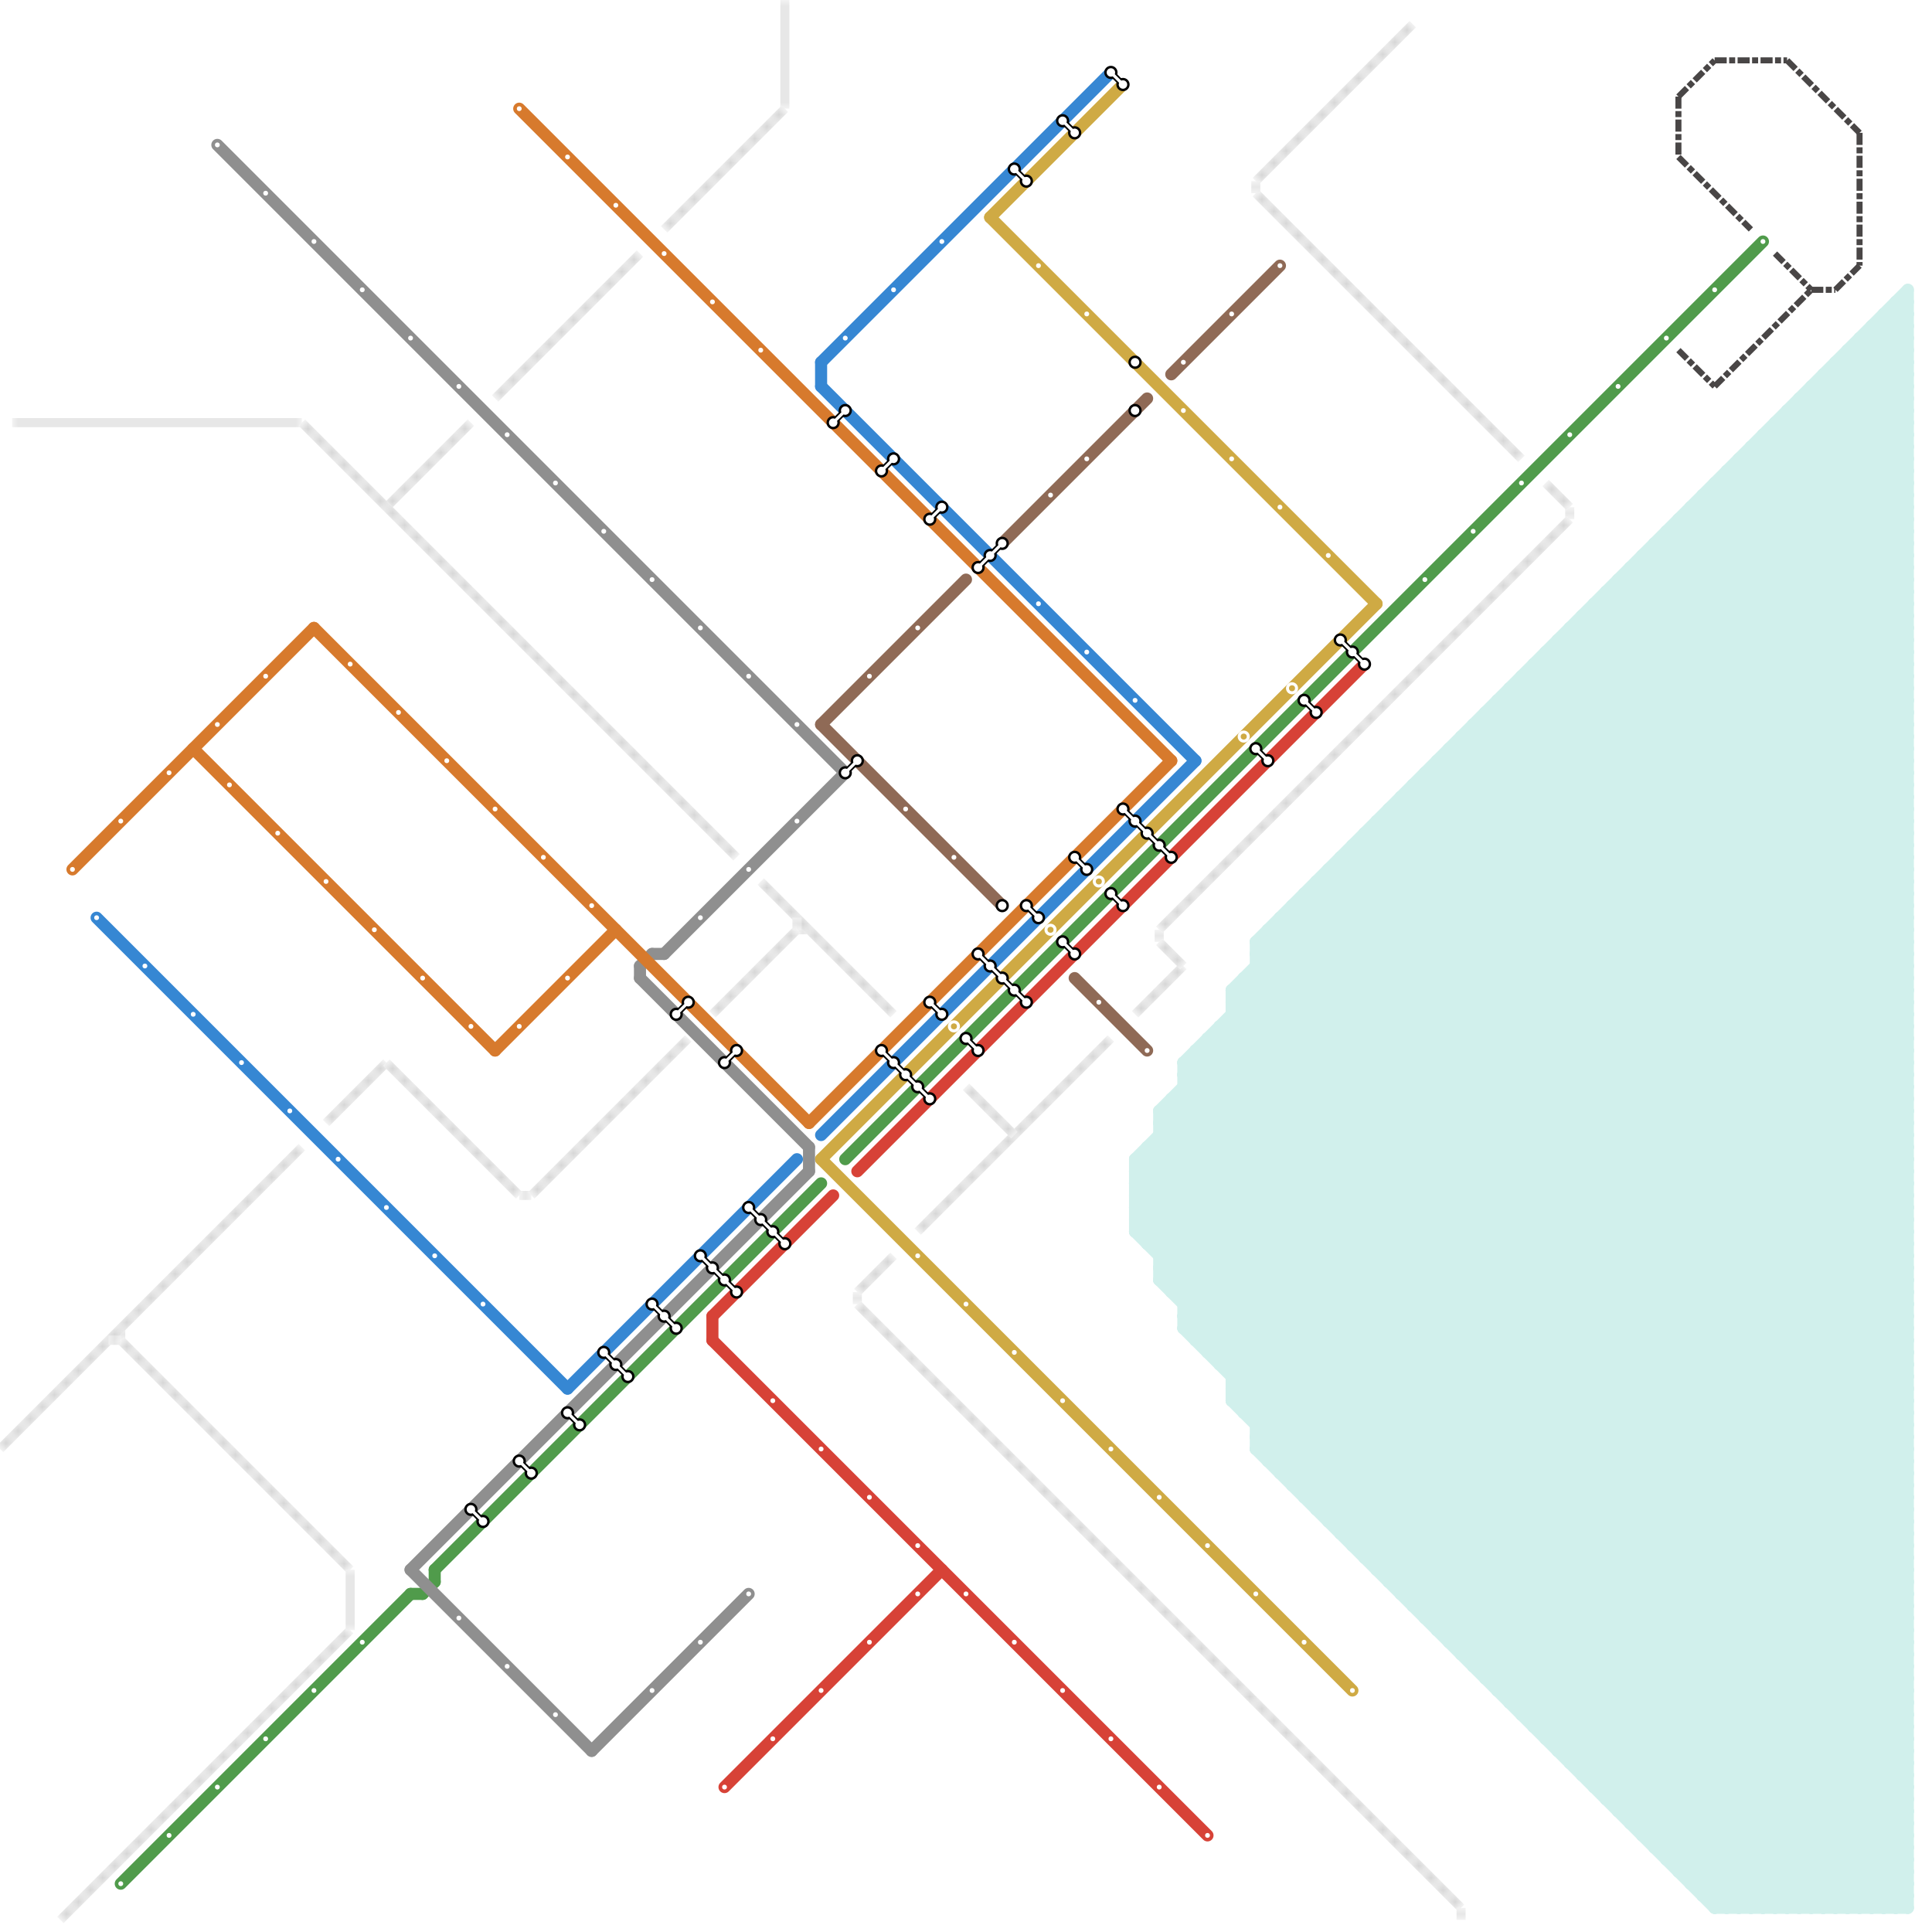 
<svg version="1.1" xmlns="http://www.w3.org/2000/svg" viewBox="0 0 160 160">
<style>text { font: 1px Helvetica; font-weight: 600; white-space: pre; dominant-baseline: central; } line { stroke-width: 1; fill: none; stroke-linecap: round; stroke-linejoin: round; } .c0 { stroke: #494646 } .c1 { stroke: #509b4b } .c2 { stroke: #3687d3 } .c3 { stroke: #cfaa44 } .c4 { stroke: #d74237 } .c5 { stroke: #8f8f8f } .c6 { stroke: #d77a2d } .c7 { stroke: #d1f0ec } .c8 { stroke: #8f6a56 } .c9 { stroke: #d1d1d1 } .lco2 { stroke-width: 0.45; stroke-linecap: butt; }.w2 { stroke-width: .75; }.w3 { stroke-width: .5; }.w1 { stroke-width: 1; }.l12 { stroke-linecap: butt; }.l7 { stroke-dasharray: 1 .2 .5 .2; stroke-linecap: butt; }</style><style>.lxco { stroke: #000; stroke-width: 0.525; fill: #fff; stroke-linecap: square; } .lxci { stroke: #fff; stroke-width: 0.25; fill: #fff; stroke-linecap: square; } </style><defs><g id="l"><circle r="0.45" fill="#fff" stroke="#000" stroke-width="0.2"/></g><g id="csm-d77a2d"><circle r="0.4" fill="#d77a2d"/><circle r="0.2" fill="#fff"/></g><g id="csm-3687d3"><circle r="0.4" fill="#3687d3"/><circle r="0.2" fill="#fff"/></g><g id="csm-509b4b"><circle r="0.4" fill="#509b4b"/><circle r="0.2" fill="#fff"/></g><g id="csm-8f8f8f"><circle r="0.4" fill="#8f8f8f"/><circle r="0.2" fill="#fff"/></g><g id="csm-d74237"><circle r="0.4" fill="#d74237"/><circle r="0.2" fill="#fff"/></g><g id="csm-8f6a56"><circle r="0.4" fill="#8f6a56"/><circle r="0.2" fill="#fff"/></g><g id="csm-cfaa44"><circle r="0.4" fill="#cfaa44"/><circle r="0.2" fill="#fff"/></g><g id="cmd-xf-cfaa44"><circle r="0.5" fill="#fff"/><circle r="0.25" fill="#cfaa44"/></g></defs><filter id="fco" filterUnits="userSpaceOnUse"><feBlend in="SourceGraphic" in2="SourceGraphic" mode="screen"/></filter><line class="c0 w3 l7" x1="150" y1="24" x2="152" y2="24"/><line class="c0 w3 l7" x1="142" y1="32" x2="150" y2="24"/><line class="c0 w3 l7" x1="152" y1="24" x2="154" y2="22"/><line class="c0 w3 l7" x1="139" y1="13" x2="145" y2="19"/><line class="c0 w3 l7" x1="139" y1="8" x2="142" y2="5"/><line class="c0 w3 l7" x1="148" y1="5" x2="154" y2="11"/><line class="c0 w3 l7" x1="139" y1="29" x2="142" y2="32"/><line class="c0 w3 l7" x1="154" y1="11" x2="154" y2="22"/><line class="c0 w3 l7" x1="147" y1="21" x2="150" y2="24"/><line class="c0 w3 l7" x1="139" y1="8" x2="139" y2="13"/><line class="c0 w3 l7" x1="142" y1="5" x2="148" y2="5"/><line class="c1 " x1="35" y1="132" x2="36" y2="131"/><line class="c1 " x1="10" y1="156" x2="34" y2="132"/><line class="c1 " x1="36" y1="130" x2="68" y2="98"/><line class="c1 " x1="70" y1="96" x2="146" y2="20"/><line class="c1 " x1="34" y1="132" x2="35" y2="132"/><line class="c1 " x1="36" y1="130" x2="36" y2="131"/><line class="c2 " x1="68" y1="32" x2="99" y2="63"/><line class="c2 " x1="68" y1="30" x2="92" y2="6"/><line class="c2 " x1="47" y1="115" x2="66" y2="96"/><line class="c2 " x1="8" y1="76" x2="47" y2="115"/><line class="c2 " x1="68" y1="94" x2="99" y2="63"/><line class="c2 " x1="68" y1="30" x2="68" y2="32"/><line class="c3 " x1="68" y1="96" x2="114" y2="50"/><line class="c3 " x1="68" y1="96" x2="112" y2="140"/><line class="c3 " x1="82" y1="18" x2="93" y2="7"/><line class="c3 " x1="82" y1="18" x2="114" y2="50"/><line class="c4 " x1="71" y1="97" x2="113" y2="55"/><line class="c4 " x1="59" y1="109" x2="69" y2="99"/><line class="c4 " x1="59" y1="111" x2="100" y2="152"/><line class="c4 " x1="59" y1="109" x2="59" y2="111"/><line class="c4 " x1="60" y1="148" x2="78" y2="130"/><line class="c5 " x1="54" y1="79" x2="55" y2="79"/><line class="c5 " x1="34" y1="130" x2="67" y2="97"/><line class="c5 " x1="34" y1="130" x2="49" y2="145"/><line class="c5 " x1="67" y1="95" x2="67" y2="97"/><line class="c5 " x1="53" y1="80" x2="54" y2="79"/><line class="c5 " x1="49" y1="145" x2="62" y2="132"/><line class="c5 " x1="53" y1="81" x2="67" y2="95"/><line class="c5 " x1="55" y1="79" x2="70" y2="64"/><line class="c5 " x1="18" y1="12" x2="70" y2="64"/><line class="c5 " x1="53" y1="80" x2="53" y2="81"/><line class="c6 " x1="41" y1="87" x2="51" y2="77"/><line class="c6 " x1="6" y1="72" x2="26" y2="52"/><line class="c6 " x1="26" y1="52" x2="67" y2="93"/><line class="c6 " x1="43" y1="9" x2="97" y2="63"/><line class="c6 " x1="67" y1="93" x2="97" y2="63"/><line class="c6 " x1="16" y1="62" x2="41" y2="87"/><line class="c7 " x1="157" y1="25" x2="157" y2="158"/><line class="c7 " x1="138" y1="153" x2="158" y2="133"/><line class="c7 " x1="112" y1="70" x2="158" y2="116"/><line class="c7 " x1="142" y1="158" x2="158" y2="142"/><line class="c7 " x1="119" y1="134" x2="158" y2="95"/><line class="c7 " x1="154" y1="28" x2="154" y2="158"/><line class="c7 " x1="96" y1="105" x2="149" y2="158"/><line class="c7 " x1="144" y1="38" x2="158" y2="52"/><line class="c7 " x1="131" y1="51" x2="158" y2="51"/><line class="c7 " x1="130" y1="52" x2="158" y2="52"/><line class="c7 " x1="152" y1="30" x2="152" y2="158"/><line class="c7 " x1="96" y1="106" x2="148" y2="158"/><line class="c7 " x1="114" y1="130" x2="158" y2="130"/><line class="c7 " x1="98" y1="107" x2="158" y2="47"/><line class="c7 " x1="152" y1="158" x2="158" y2="152"/><line class="c7 " x1="155" y1="28" x2="158" y2="31"/><line class="c7 " x1="127" y1="55" x2="127" y2="143"/><line class="c7 " x1="104" y1="81" x2="158" y2="135"/><line class="c7 " x1="101" y1="112" x2="158" y2="55"/><line class="c7 " x1="98" y1="91" x2="158" y2="151"/><line class="c7 " x1="149" y1="33" x2="149" y2="158"/><line class="c7 " x1="127" y1="142" x2="158" y2="111"/><line class="c7 " x1="118" y1="134" x2="158" y2="134"/><line class="c7 " x1="98" y1="109" x2="147" y2="158"/><line class="c7 " x1="156" y1="27" x2="158" y2="29"/><line class="c7 " x1="137" y1="46" x2="158" y2="67"/><line class="c7 " x1="104" y1="119" x2="158" y2="119"/><line class="c7 " x1="144" y1="38" x2="158" y2="38"/><line class="c7 " x1="139" y1="154" x2="158" y2="135"/><line class="c7 " x1="130" y1="53" x2="158" y2="81"/><line class="c7 " x1="134" y1="48" x2="134" y2="150"/><line class="c7 " x1="94" y1="101" x2="151" y2="158"/><line class="c7 " x1="155" y1="27" x2="158" y2="30"/><line class="c7 " x1="106" y1="122" x2="158" y2="122"/><line class="c7 " x1="141" y1="41" x2="158" y2="41"/><line class="c7 " x1="109" y1="73" x2="158" y2="122"/><line class="c7 " x1="98" y1="88" x2="158" y2="148"/><line class="c7 " x1="123" y1="138" x2="158" y2="103"/><line class="c7 " x1="135" y1="151" x2="158" y2="151"/><line class="c7 " x1="134" y1="150" x2="158" y2="150"/><line class="c7 " x1="126" y1="56" x2="158" y2="88"/><line class="c7 " x1="141" y1="156" x2="158" y2="139"/><line class="c7 " x1="96" y1="106" x2="158" y2="44"/><line class="c7 " x1="104" y1="120" x2="142" y2="158"/><line class="c7 " x1="114" y1="68" x2="158" y2="68"/><line class="c7 " x1="123" y1="59" x2="158" y2="94"/><line class="c7 " x1="97" y1="91" x2="97" y2="107"/><line class="c7 " x1="101" y1="113" x2="158" y2="113"/><line class="c7 " x1="113" y1="69" x2="158" y2="69"/><line class="c7 " x1="139" y1="155" x2="158" y2="155"/><line class="c7 " x1="147" y1="35" x2="158" y2="35"/><line class="c7 " x1="104" y1="118" x2="158" y2="118"/><line class="c7 " x1="121" y1="61" x2="158" y2="61"/><line class="c7 " x1="120" y1="62" x2="120" y2="136"/><line class="c7 " x1="133" y1="149" x2="158" y2="149"/><line class="c7 " x1="146" y1="158" x2="158" y2="146"/><line class="c7 " x1="94" y1="96" x2="158" y2="32"/><line class="c7 " x1="105" y1="120" x2="158" y2="67"/><line class="c7 " x1="125" y1="57" x2="125" y2="141"/><line class="c7 " x1="145" y1="37" x2="145" y2="158"/><line class="c7 " x1="143" y1="40" x2="158" y2="55"/><line class="c7 " x1="135" y1="151" x2="158" y2="128"/><line class="c7 " x1="96" y1="94" x2="158" y2="94"/><line class="c7 " x1="122" y1="138" x2="158" y2="102"/><line class="c7 " x1="153" y1="30" x2="158" y2="35"/><line class="c7 " x1="95" y1="95" x2="95" y2="103"/><line class="c7 " x1="157" y1="158" x2="158" y2="157"/><line class="c7 " x1="142" y1="40" x2="142" y2="158"/><line class="c7 " x1="156" y1="158" x2="158" y2="156"/><line class="c7 " x1="122" y1="138" x2="158" y2="138"/><line class="c7 " x1="121" y1="137" x2="158" y2="137"/><line class="c7 " x1="151" y1="32" x2="158" y2="39"/><line class="c7 " x1="94" y1="100" x2="158" y2="100"/><line class="c7 " x1="127" y1="143" x2="158" y2="143"/><line class="c7 " x1="97" y1="107" x2="158" y2="46"/><line class="c7 " x1="124" y1="58" x2="158" y2="58"/><line class="c7 " x1="98" y1="108" x2="158" y2="108"/><line class="c7 " x1="117" y1="133" x2="158" y2="92"/><line class="c7 " x1="145" y1="158" x2="158" y2="145"/><line class="c7 " x1="131" y1="147" x2="158" y2="120"/><line class="c7 " x1="104" y1="80" x2="158" y2="134"/><line class="c7 " x1="111" y1="71" x2="158" y2="118"/><line class="c7 " x1="135" y1="150" x2="158" y2="127"/><line class="c7 " x1="98" y1="110" x2="146" y2="158"/><line class="c7 " x1="108" y1="74" x2="158" y2="124"/><line class="c7 " x1="106" y1="121" x2="158" y2="69"/><line class="c7 " x1="115" y1="131" x2="158" y2="131"/><line class="c7 " x1="118" y1="64" x2="158" y2="104"/><line class="c7 " x1="104" y1="78" x2="158" y2="78"/><line class="c7 " x1="100" y1="111" x2="158" y2="53"/><line class="c7 " x1="121" y1="61" x2="121" y2="137"/><line class="c7 " x1="139" y1="155" x2="158" y2="136"/><line class="c7 " x1="137" y1="153" x2="158" y2="153"/><line class="c7 " x1="118" y1="64" x2="118" y2="134"/><line class="c7 " x1="117" y1="66" x2="158" y2="107"/><line class="c7 " x1="141" y1="157" x2="158" y2="157"/><line class="c7 " x1="127" y1="56" x2="158" y2="87"/><line class="c7 " x1="137" y1="45" x2="137" y2="153"/><line class="c7 " x1="104" y1="79" x2="158" y2="133"/><line class="c7 " x1="96" y1="92" x2="158" y2="154"/><line class="c7 " x1="99" y1="87" x2="158" y2="87"/><line class="c7 " x1="103" y1="117" x2="158" y2="117"/><line class="c7 " x1="96" y1="105" x2="158" y2="43"/><line class="c7 " x1="126" y1="57" x2="158" y2="89"/><line class="c7 " x1="134" y1="150" x2="158" y2="126"/><line class="c7 " x1="121" y1="137" x2="158" y2="100"/><line class="c7 " x1="139" y1="44" x2="158" y2="63"/><line class="c7 " x1="130" y1="146" x2="158" y2="146"/><line class="c7 " x1="95" y1="102" x2="158" y2="39"/><line class="c7 " x1="124" y1="140" x2="158" y2="140"/><line class="c7 " x1="96" y1="93" x2="158" y2="93"/><line class="c7 " x1="140" y1="42" x2="140" y2="156"/><line class="c7 " x1="120" y1="62" x2="158" y2="62"/><line class="c7 " x1="133" y1="50" x2="158" y2="75"/><line class="c7 " x1="125" y1="140" x2="158" y2="107"/><line class="c7 " x1="151" y1="31" x2="158" y2="38"/><line class="c7 " x1="119" y1="63" x2="119" y2="135"/><line class="c7 " x1="102" y1="82" x2="102" y2="116"/><line class="c7 " x1="137" y1="45" x2="158" y2="45"/><line class="c7 " x1="115" y1="130" x2="158" y2="87"/><line class="c7 " x1="131" y1="52" x2="158" y2="79"/><line class="c7 " x1="98" y1="88" x2="98" y2="110"/><line class="c7 " x1="113" y1="129" x2="158" y2="129"/><line class="c7 " x1="95" y1="103" x2="158" y2="40"/><line class="c7 " x1="115" y1="68" x2="158" y2="111"/><line class="c7 " x1="106" y1="122" x2="158" y2="70"/><line class="c7 " x1="127" y1="55" x2="158" y2="55"/><line class="c7 " x1="118" y1="65" x2="158" y2="105"/><line class="c7 " x1="100" y1="112" x2="158" y2="54"/><line class="c7 " x1="106" y1="77" x2="158" y2="129"/><line class="c7 " x1="94" y1="97" x2="155" y2="158"/><line class="c7 " x1="155" y1="158" x2="158" y2="155"/><line class="c7 " x1="146" y1="36" x2="158" y2="48"/><line class="c7 " x1="136" y1="46" x2="158" y2="68"/><line class="c7 " x1="156" y1="26" x2="156" y2="158"/><line class="c7 " x1="96" y1="104" x2="158" y2="104"/><line class="c7 " x1="130" y1="146" x2="158" y2="118"/><line class="c7 " x1="128" y1="54" x2="158" y2="84"/><line class="c7 " x1="94" y1="100" x2="152" y2="158"/><line class="c7 " x1="149" y1="33" x2="158" y2="33"/><line class="c7 " x1="149" y1="33" x2="158" y2="42"/><line class="c7 " x1="111" y1="71" x2="158" y2="71"/><line class="c7 " x1="110" y1="73" x2="158" y2="121"/><line class="c7 " x1="124" y1="139" x2="158" y2="105"/><line class="c7 " x1="139" y1="43" x2="158" y2="62"/><line class="c7 " x1="101" y1="86" x2="158" y2="143"/><line class="c7 " x1="140" y1="43" x2="158" y2="61"/><line class="c7 " x1="119" y1="64" x2="158" y2="103"/><line class="c7 " x1="101" y1="113" x2="158" y2="56"/><line class="c7 " x1="128" y1="144" x2="158" y2="114"/><line class="c7 " x1="94" y1="97" x2="158" y2="33"/><line class="c7 " x1="132" y1="147" x2="158" y2="121"/><line class="c7 " x1="154" y1="158" x2="158" y2="154"/><line class="c7 " x1="94" y1="96" x2="156" y2="158"/><line class="c7 " x1="152" y1="31" x2="158" y2="37"/><line class="c7 " x1="125" y1="57" x2="158" y2="90"/><line class="c7 " x1="121" y1="61" x2="158" y2="98"/><line class="c7 " x1="122" y1="60" x2="122" y2="138"/><line class="c7 " x1="132" y1="50" x2="158" y2="50"/><line class="c7 " x1="115" y1="131" x2="158" y2="88"/><line class="c7 " x1="131" y1="51" x2="158" y2="78"/><line class="c7 " x1="94" y1="96" x2="158" y2="96"/><line class="c7 " x1="122" y1="60" x2="158" y2="60"/><line class="c7 " x1="95" y1="96" x2="157" y2="158"/><line class="c7 " x1="115" y1="67" x2="158" y2="110"/><line class="c7 " x1="128" y1="143" x2="158" y2="113"/><line class="c7 " x1="122" y1="60" x2="158" y2="96"/><line class="c7 " x1="150" y1="33" x2="158" y2="41"/><line class="c7 " x1="146" y1="36" x2="146" y2="158"/><line class="c7 " x1="99" y1="87" x2="99" y2="111"/><line class="c7 " x1="99" y1="88" x2="158" y2="147"/><line class="c7 " x1="100" y1="86" x2="158" y2="86"/><line class="c7 " x1="123" y1="139" x2="158" y2="139"/><line class="c7 " x1="139" y1="43" x2="139" y2="155"/><line class="c7 " x1="151" y1="158" x2="158" y2="151"/><line class="c7 " x1="107" y1="123" x2="158" y2="123"/><line class="c7 " x1="139" y1="43" x2="158" y2="43"/><line class="c7 " x1="146" y1="37" x2="158" y2="49"/><line class="c7 " x1="142" y1="40" x2="158" y2="40"/><line class="c7 " x1="102" y1="114" x2="158" y2="114"/><line class="c7 " x1="140" y1="156" x2="158" y2="138"/><line class="c7 " x1="149" y1="34" x2="158" y2="43"/><line class="c7 " x1="102" y1="116" x2="158" y2="116"/><line class="c7 " x1="111" y1="127" x2="158" y2="127"/><line class="c7 " x1="109" y1="73" x2="109" y2="125"/><line class="c7 " x1="105" y1="121" x2="158" y2="121"/><line class="c7 " x1="116" y1="66" x2="158" y2="108"/><line class="c7 " x1="124" y1="140" x2="158" y2="106"/><line class="c7 " x1="102" y1="83" x2="158" y2="27"/><line class="c7 " x1="113" y1="69" x2="158" y2="114"/><line class="c7 " x1="108" y1="124" x2="158" y2="74"/><line class="c7 " x1="110" y1="126" x2="158" y2="126"/><line class="c7 " x1="117" y1="133" x2="158" y2="133"/><line class="c7 " x1="156" y1="26" x2="158" y2="26"/><line class="c7 " x1="119" y1="63" x2="158" y2="102"/><line class="c7 " x1="138" y1="45" x2="158" y2="65"/><line class="c7 " x1="150" y1="32" x2="150" y2="158"/><line class="c7 " x1="136" y1="152" x2="158" y2="130"/><line class="c7 " x1="131" y1="146" x2="158" y2="119"/><line class="c7 " x1="102" y1="83" x2="158" y2="139"/><line class="c7 " x1="102" y1="116" x2="144" y2="158"/><line class="c7 " x1="102" y1="85" x2="158" y2="141"/><line class="c7 " x1="141" y1="42" x2="158" y2="59"/><line class="c7 " x1="132" y1="148" x2="158" y2="122"/><line class="c7 " x1="111" y1="126" x2="158" y2="79"/><line class="c7 " x1="154" y1="28" x2="158" y2="28"/><line class="c7 " x1="128" y1="55" x2="158" y2="85"/><line class="c7 " x1="104" y1="118" x2="158" y2="64"/><line class="c7 " x1="125" y1="58" x2="158" y2="91"/><line class="c7 " x1="125" y1="57" x2="158" y2="57"/><line class="c7 " x1="96" y1="92" x2="158" y2="92"/><line class="c7 " x1="134" y1="49" x2="158" y2="73"/><line class="c7 " x1="133" y1="49" x2="158" y2="49"/><line class="c7 " x1="104" y1="78" x2="104" y2="120"/><line class="c7 " x1="131" y1="147" x2="158" y2="147"/><line class="c7 " x1="98" y1="109" x2="158" y2="49"/><line class="c7 " x1="102" y1="84" x2="158" y2="140"/><line class="c7 " x1="150" y1="32" x2="158" y2="32"/><line class="c7 " x1="141" y1="41" x2="158" y2="58"/><line class="c7 " x1="155" y1="27" x2="155" y2="158"/><line class="c7 " x1="99" y1="87" x2="158" y2="146"/><line class="c7 " x1="120" y1="136" x2="158" y2="136"/><line class="c7 " x1="100" y1="86" x2="100" y2="112"/><line class="c7 " x1="104" y1="78" x2="158" y2="132"/><line class="c7 " x1="96" y1="93" x2="158" y2="31"/><line class="c7 " x1="107" y1="123" x2="158" y2="72"/><line class="c7 " x1="142" y1="158" x2="158" y2="158"/><line class="c7 " x1="102" y1="115" x2="145" y2="158"/><line class="c7 " x1="104" y1="120" x2="158" y2="66"/><line class="c7 " x1="148" y1="158" x2="158" y2="148"/><line class="c7 " x1="102" y1="115" x2="158" y2="115"/><line class="c7 " x1="153" y1="29" x2="153" y2="158"/><line class="c7 " x1="112" y1="70" x2="112" y2="128"/><line class="c7 " x1="129" y1="54" x2="158" y2="83"/><line class="c7 " x1="106" y1="76" x2="106" y2="122"/><line class="c7 " x1="130" y1="145" x2="158" y2="117"/><line class="c7 " x1="104" y1="79" x2="158" y2="25"/><line class="c7 " x1="117" y1="132" x2="158" y2="91"/><line class="c7 " x1="116" y1="67" x2="158" y2="109"/><line class="c7 " x1="116" y1="66" x2="158" y2="66"/><line class="c7 " x1="129" y1="53" x2="129" y2="145"/><line class="c7 " x1="108" y1="123" x2="158" y2="73"/><line class="c7 " x1="123" y1="59" x2="123" y2="139"/><line class="c7 " x1="113" y1="70" x2="158" y2="115"/><line class="c7 " x1="94" y1="102" x2="158" y2="38"/><line class="c7 " x1="138" y1="44" x2="158" y2="64"/><line class="c7 " x1="128" y1="54" x2="128" y2="144"/><line class="c7 " x1="107" y1="75" x2="158" y2="75"/><line class="c7 " x1="97" y1="91" x2="158" y2="152"/><line class="c7 " x1="129" y1="145" x2="158" y2="145"/><line class="c7 " x1="102" y1="114" x2="158" y2="58"/><line class="c7 " x1="98" y1="89" x2="158" y2="29"/><line class="c7 " x1="106" y1="76" x2="158" y2="128"/><line class="c7 " x1="102" y1="116" x2="158" y2="60"/><line class="c7 " x1="152" y1="30" x2="158" y2="36"/><line class="c7 " x1="109" y1="125" x2="158" y2="125"/><line class="c7 " x1="111" y1="127" x2="158" y2="80"/><line class="c7 " x1="96" y1="104" x2="158" y2="42"/><line class="c7 " x1="129" y1="53" x2="158" y2="82"/><line class="c7 " x1="115" y1="67" x2="158" y2="67"/><line class="c7 " x1="99" y1="111" x2="158" y2="52"/><line class="c7 " x1="114" y1="68" x2="114" y2="130"/><line class="c7 " x1="105" y1="78" x2="158" y2="131"/><line class="c7 " x1="103" y1="81" x2="103" y2="117"/><line class="c7 " x1="95" y1="95" x2="158" y2="158"/><line class="c7 " x1="122" y1="61" x2="158" y2="97"/><line class="c7 " x1="131" y1="51" x2="131" y2="147"/><line class="c7 " x1="103" y1="82" x2="158" y2="137"/><line class="c7 " x1="94" y1="97" x2="158" y2="97"/><line class="c7 " x1="98" y1="110" x2="158" y2="50"/><line class="c7 " x1="102" y1="83" x2="158" y2="83"/><line class="c7 " x1="102" y1="113" x2="158" y2="57"/><line class="c7 " x1="95" y1="103" x2="158" y2="103"/><line class="c7 " x1="96" y1="103" x2="158" y2="41"/><line class="c7 " x1="149" y1="158" x2="158" y2="149"/><line class="c7 " x1="94" y1="99" x2="158" y2="35"/><line class="c7 " x1="120" y1="135" x2="158" y2="97"/><line class="c7 " x1="107" y1="122" x2="158" y2="71"/><line class="c7 " x1="158" y1="24" x2="158" y2="158"/><line class="c7 " x1="105" y1="77" x2="158" y2="130"/><line class="c7 " x1="104" y1="117" x2="158" y2="63"/><line class="c7 " x1="133" y1="149" x2="158" y2="124"/><line class="c7 " x1="147" y1="35" x2="158" y2="46"/><line class="c7 " x1="140" y1="42" x2="158" y2="42"/><line class="c7 " x1="137" y1="152" x2="158" y2="131"/><line class="c7 " x1="96" y1="92" x2="96" y2="106"/><line class="c7 " x1="143" y1="39" x2="158" y2="54"/><line class="c7 " x1="101" y1="85" x2="158" y2="142"/><line class="c7 " x1="102" y1="84" x2="158" y2="84"/><line class="c7 " x1="114" y1="130" x2="158" y2="86"/><line class="c7 " x1="140" y1="42" x2="158" y2="60"/><line class="c7 " x1="117" y1="65" x2="158" y2="106"/><line class="c7 " x1="127" y1="55" x2="158" y2="86"/><line class="c7 " x1="107" y1="75" x2="107" y2="123"/><line class="c7 " x1="155" y1="27" x2="158" y2="27"/><line class="c7 " x1="134" y1="149" x2="158" y2="125"/><line class="c7 " x1="120" y1="136" x2="158" y2="98"/><line class="c7 " x1="147" y1="35" x2="147" y2="158"/><line class="c7 " x1="126" y1="56" x2="126" y2="142"/><line class="c7 " x1="126" y1="142" x2="158" y2="110"/><line class="c7 " x1="100" y1="112" x2="158" y2="112"/><line class="c7 " x1="97" y1="106" x2="158" y2="45"/><line class="c7 " x1="100" y1="87" x2="158" y2="145"/><line class="c7 " x1="94" y1="101" x2="158" y2="37"/><line class="c7 " x1="110" y1="126" x2="158" y2="78"/><line class="c7 " x1="98" y1="88" x2="158" y2="28"/><line class="c7 " x1="102" y1="115" x2="158" y2="59"/><line class="c7 " x1="117" y1="65" x2="158" y2="65"/><line class="c7 " x1="94" y1="102" x2="150" y2="158"/><line class="c7 " x1="129" y1="144" x2="158" y2="115"/><line class="c7 " x1="94" y1="99" x2="153" y2="158"/><line class="c7 " x1="152" y1="30" x2="158" y2="30"/><line class="c7 " x1="99" y1="110" x2="158" y2="51"/><line class="c7 " x1="134" y1="48" x2="158" y2="72"/><line class="c7 " x1="110" y1="72" x2="110" y2="126"/><line class="c7 " x1="119" y1="135" x2="158" y2="135"/><line class="c7 " x1="123" y1="59" x2="158" y2="59"/><line class="c7 " x1="98" y1="109" x2="158" y2="109"/><line class="c7 " x1="96" y1="95" x2="158" y2="157"/><line class="c7 " x1="118" y1="134" x2="158" y2="94"/><line class="c7 " x1="137" y1="45" x2="158" y2="66"/><line class="c7 " x1="103" y1="81" x2="158" y2="136"/><line class="c7 " x1="138" y1="44" x2="158" y2="44"/><line class="c7 " x1="135" y1="47" x2="158" y2="70"/><line class="c7 " x1="129" y1="145" x2="158" y2="116"/><line class="c7 " x1="109" y1="73" x2="158" y2="73"/><line class="c7 " x1="94" y1="98" x2="158" y2="34"/><line class="c7 " x1="121" y1="136" x2="158" y2="99"/><line class="c7 " x1="108" y1="124" x2="158" y2="124"/><line class="c7 " x1="129" y1="53" x2="158" y2="53"/><line class="c7 " x1="157" y1="26" x2="158" y2="27"/><line class="c7 " x1="148" y1="34" x2="148" y2="158"/><line class="c7 " x1="112" y1="128" x2="158" y2="128"/><line class="c7 " x1="94" y1="98" x2="154" y2="158"/><line class="c7 " x1="151" y1="31" x2="151" y2="158"/><line class="c7 " x1="140" y1="156" x2="158" y2="156"/><line class="c7 " x1="98" y1="90" x2="158" y2="90"/><line class="c7 " x1="133" y1="148" x2="158" y2="123"/><line class="c7 " x1="96" y1="92" x2="158" y2="30"/><line class="c7 " x1="147" y1="36" x2="158" y2="47"/><line class="c7 " x1="116" y1="132" x2="158" y2="132"/><line class="c7 " x1="135" y1="47" x2="158" y2="47"/><line class="c7 " x1="104" y1="119" x2="158" y2="65"/><line class="c7 " x1="137" y1="153" x2="158" y2="132"/><line class="c7 " x1="114" y1="129" x2="158" y2="85"/><line class="c7 " x1="143" y1="39" x2="143" y2="158"/><line class="c7 " x1="97" y1="91" x2="158" y2="91"/><line class="c7 " x1="143" y1="39" x2="158" y2="39"/><line class="c7 " x1="106" y1="76" x2="158" y2="76"/><line class="c7 " x1="94" y1="96" x2="94" y2="102"/><line class="c7 " x1="138" y1="154" x2="158" y2="154"/><line class="c7 " x1="107" y1="75" x2="158" y2="126"/><line class="c7 " x1="126" y1="141" x2="158" y2="109"/><line class="c7 " x1="100" y1="86" x2="158" y2="144"/><line class="c7 " x1="151" y1="31" x2="158" y2="31"/><line class="c7 " x1="132" y1="50" x2="158" y2="76"/><line class="c7 " x1="103" y1="81" x2="158" y2="81"/><line class="c7 " x1="98" y1="89" x2="158" y2="89"/><line class="c7 " x1="108" y1="74" x2="108" y2="124"/><line class="c7 " x1="110" y1="72" x2="158" y2="120"/><line class="c7 " x1="120" y1="62" x2="158" y2="100"/><line class="c7 " x1="101" y1="85" x2="101" y2="113"/><line class="c7 " x1="113" y1="69" x2="113" y2="129"/><line class="c7 " x1="127" y1="143" x2="158" y2="112"/><line class="c7 " x1="112" y1="70" x2="158" y2="70"/><line class="c7 " x1="143" y1="158" x2="158" y2="143"/><line class="c7 " x1="141" y1="157" x2="158" y2="140"/><line class="c7 " x1="128" y1="144" x2="158" y2="144"/><line class="c7 " x1="130" y1="52" x2="130" y2="146"/><line class="c7 " x1="148" y1="35" x2="158" y2="45"/><line class="c7 " x1="112" y1="128" x2="158" y2="82"/><line class="c7 " x1="94" y1="102" x2="158" y2="102"/><line class="c7 " x1="145" y1="38" x2="158" y2="51"/><line class="c7 " x1="144" y1="39" x2="158" y2="53"/><line class="c7 " x1="134" y1="48" x2="158" y2="48"/><line class="c7 " x1="118" y1="64" x2="158" y2="64"/><line class="c7 " x1="118" y1="133" x2="158" y2="93"/><line class="c7 " x1="98" y1="110" x2="158" y2="110"/><line class="c7 " x1="132" y1="51" x2="158" y2="77"/><line class="c7 " x1="136" y1="151" x2="158" y2="129"/><line class="c7 " x1="136" y1="152" x2="158" y2="152"/><line class="c7 " x1="126" y1="56" x2="158" y2="56"/><line class="c7 " x1="102" y1="82" x2="158" y2="26"/><line class="c7 " x1="135" y1="48" x2="158" y2="71"/><line class="c7 " x1="154" y1="28" x2="158" y2="32"/><line class="c7 " x1="116" y1="66" x2="116" y2="132"/><line class="c7 " x1="142" y1="157" x2="158" y2="141"/><line class="c7 " x1="114" y1="68" x2="158" y2="112"/><line class="c7 " x1="96" y1="106" x2="158" y2="106"/><line class="c7 " x1="113" y1="128" x2="158" y2="83"/><line class="c7 " x1="104" y1="80" x2="158" y2="80"/><line class="c7 " x1="157" y1="25" x2="158" y2="26"/><line class="c7 " x1="102" y1="82" x2="158" y2="138"/><line class="c7 " x1="133" y1="49" x2="133" y2="149"/><line class="c7 " x1="97" y1="92" x2="158" y2="153"/><line class="c7 " x1="136" y1="47" x2="158" y2="69"/><line class="c7 " x1="138" y1="44" x2="138" y2="154"/><line class="c7 " x1="132" y1="50" x2="132" y2="148"/><line class="c7 " x1="104" y1="78" x2="158" y2="24"/><line class="c7 " x1="103" y1="116" x2="158" y2="61"/><line class="c7 " x1="121" y1="62" x2="158" y2="99"/><line class="c7 " x1="153" y1="29" x2="158" y2="34"/><line class="c7 " x1="104" y1="120" x2="158" y2="120"/><line class="c7 " x1="128" y1="54" x2="158" y2="54"/><line class="c7 " x1="146" y1="36" x2="158" y2="36"/><line class="c7 " x1="116" y1="132" x2="158" y2="90"/><line class="c7 " x1="96" y1="94" x2="158" y2="156"/><line class="c7 " x1="132" y1="148" x2="158" y2="148"/><line class="c7 " x1="145" y1="37" x2="158" y2="37"/><line class="c7 " x1="94" y1="99" x2="158" y2="99"/><line class="c7 " x1="105" y1="77" x2="105" y2="121"/><line class="c7 " x1="114" y1="69" x2="158" y2="113"/><line class="c7 " x1="104" y1="79" x2="158" y2="79"/><line class="c7 " x1="99" y1="111" x2="158" y2="111"/><line class="c7 " x1="101" y1="85" x2="158" y2="85"/><line class="c7 " x1="140" y1="155" x2="158" y2="137"/><line class="c7 " x1="111" y1="72" x2="158" y2="119"/><line class="c7 " x1="124" y1="58" x2="124" y2="140"/><line class="c7 " x1="144" y1="158" x2="158" y2="144"/><line class="c7 " x1="108" y1="74" x2="158" y2="74"/><line class="c7 " x1="123" y1="60" x2="158" y2="95"/><line class="c7 " x1="109" y1="125" x2="158" y2="76"/><line class="c7 " x1="98" y1="88" x2="158" y2="88"/><line class="c7 " x1="120" y1="63" x2="158" y2="101"/><line class="c7 " x1="135" y1="47" x2="135" y2="151"/><line class="c7 " x1="111" y1="71" x2="111" y2="127"/><line class="c7 " x1="105" y1="77" x2="158" y2="77"/><line class="c7 " x1="153" y1="29" x2="158" y2="29"/><line class="c7 " x1="94" y1="100" x2="158" y2="36"/><line class="c7 " x1="150" y1="32" x2="158" y2="40"/><line class="c7 " x1="150" y1="158" x2="158" y2="150"/><line class="c7 " x1="142" y1="40" x2="158" y2="56"/><line class="c7 " x1="125" y1="141" x2="158" y2="141"/><line class="c7 " x1="148" y1="34" x2="158" y2="44"/><line class="c7 " x1="112" y1="127" x2="158" y2="81"/><line class="c7 " x1="145" y1="37" x2="158" y2="50"/><line class="c7 " x1="157" y1="25" x2="158" y2="25"/><line class="c7 " x1="109" y1="124" x2="158" y2="75"/><line class="c7 " x1="124" y1="59" x2="158" y2="93"/><line class="c7 " x1="138" y1="154" x2="158" y2="134"/><line class="c7 " x1="94" y1="101" x2="158" y2="101"/><line class="c7 " x1="112" y1="71" x2="158" y2="117"/><line class="c7 " x1="119" y1="135" x2="158" y2="96"/><line class="c7 " x1="154" y1="29" x2="158" y2="33"/><line class="c7 " x1="108" y1="75" x2="158" y2="125"/><line class="c7 " x1="136" y1="46" x2="158" y2="46"/><line class="c7 " x1="96" y1="105" x2="158" y2="105"/><line class="c7 " x1="113" y1="129" x2="158" y2="84"/><line class="c7 " x1="126" y1="142" x2="158" y2="142"/><line class="c7 " x1="117" y1="65" x2="117" y2="133"/><line class="c7 " x1="95" y1="95" x2="158" y2="95"/><line class="c7 " x1="98" y1="108" x2="158" y2="48"/><line class="c7 " x1="98" y1="90" x2="158" y2="150"/><line class="c7 " x1="136" y1="46" x2="136" y2="152"/><line class="c7 " x1="110" y1="125" x2="158" y2="77"/><line class="c7 " x1="124" y1="58" x2="158" y2="92"/><line class="c7 " x1="141" y1="41" x2="141" y2="157"/><line class="c7 " x1="103" y1="117" x2="158" y2="62"/><line class="c7 " x1="97" y1="107" x2="158" y2="107"/><line class="c7 " x1="156" y1="26" x2="158" y2="28"/><line class="c7 " x1="116" y1="131" x2="158" y2="89"/><line class="c7 " x1="96" y1="93" x2="158" y2="155"/><line class="c7 " x1="133" y1="49" x2="158" y2="74"/><line class="c7 " x1="130" y1="52" x2="158" y2="80"/><line class="c7 " x1="94" y1="98" x2="158" y2="98"/><line class="c7 " x1="115" y1="67" x2="115" y2="131"/><line class="c7 " x1="109" y1="74" x2="158" y2="123"/><line class="c7 " x1="148" y1="34" x2="158" y2="34"/><line class="c7 " x1="102" y1="82" x2="158" y2="82"/><line class="c7 " x1="98" y1="89" x2="158" y2="149"/><line class="c7 " x1="123" y1="139" x2="158" y2="104"/><line class="c7 " x1="119" y1="63" x2="158" y2="63"/><line class="c7 " x1="107" y1="76" x2="158" y2="127"/><line class="c7 " x1="147" y1="158" x2="158" y2="147"/><line class="c7 " x1="104" y1="119" x2="143" y2="158"/><line class="c7 " x1="142" y1="41" x2="158" y2="57"/><line class="c7 " x1="110" y1="72" x2="158" y2="72"/><line class="c7 " x1="144" y1="38" x2="144" y2="158"/><line class="c7 " x1="125" y1="141" x2="158" y2="108"/><line class="c7 " x1="105" y1="121" x2="158" y2="68"/><line class="c7 " x1="153" y1="158" x2="158" y2="153"/><line class="c7 " x1="122" y1="137" x2="158" y2="101"/><line class="c8 " x1="89" y1="81" x2="95" y2="87"/><line class="c8 " x1="83" y1="45" x2="95" y2="33"/><line class="c8 " x1="68" y1="60" x2="83" y2="75"/><line class="c8 " x1="68" y1="60" x2="80" y2="48"/><line class="c8 " x1="97" y1="31" x2="106" y2="22"/><mask id="k10-1-1" maskUnits="userSpaceOnUse"><line class="w2 l12" x1="71" y1="107" x2="71" y2="108" stroke="#fff"/><line class="lco2" x1="71" y1="107" x2="71" y2="108" stroke="#000"/></mask><line class="c9 w2 l12" x1="71" y1="107" x2="71" y2="108" filter="url(#fco)"/><line class="c9 w2 l12" x1="71" y1="107" x2="71" y2="108" mask="url(#k10-1-1)"/><mask id="k10-1-2" maskUnits="userSpaceOnUse"><line class="w2 l12" x1="71" y1="107" x2="74" y2="104" stroke="#fff"/><line class="lco2" x1="71" y1="107" x2="74" y2="104" stroke="#000"/></mask><line class="c9 w2 l12" x1="71" y1="107" x2="74" y2="104" filter="url(#fco)"/><line class="c9 w2 l12" x1="71" y1="107" x2="74" y2="104" mask="url(#k10-1-2)"/><mask id="k10-1-3" maskUnits="userSpaceOnUse"><line class="w2 l12" x1="94" y1="84" x2="98" y2="80" stroke="#fff"/><line class="lco2" x1="94" y1="84" x2="98" y2="80" stroke="#000"/></mask><line class="c9 w2 l12" x1="94" y1="84" x2="98" y2="80" filter="url(#fco)"/><line class="c9 w2 l12" x1="94" y1="84" x2="98" y2="80" mask="url(#k10-1-3)"/><mask id="k10-1-4" maskUnits="userSpaceOnUse"><line class="w2 l12" x1="65" y1="0" x2="65" y2="9" stroke="#fff"/><line class="lco2" x1="65" y1="0" x2="65" y2="9" stroke="#000"/></mask><line class="c9 w2 l12" x1="65" y1="0" x2="65" y2="9" filter="url(#fco)"/><line class="c9 w2 l12" x1="65" y1="0" x2="65" y2="9" mask="url(#k10-1-4)"/><mask id="k10-1-5" maskUnits="userSpaceOnUse"><line class="w2 l12" x1="130" y1="42" x2="130" y2="43" stroke="#fff"/><line class="lco2" x1="130" y1="42" x2="130" y2="43" stroke="#000"/></mask><line class="c9 w2 l12" x1="130" y1="42" x2="130" y2="43" filter="url(#fco)"/><line class="c9 w2 l12" x1="130" y1="42" x2="130" y2="43" mask="url(#k10-1-5)"/><mask id="k10-1-6" maskUnits="userSpaceOnUse"><line class="w2 l12" x1="104" y1="16" x2="126" y2="38" stroke="#fff"/><line class="lco2" x1="104" y1="16" x2="126" y2="38" stroke="#000"/></mask><line class="c9 w2 l12" x1="104" y1="16" x2="126" y2="38" filter="url(#fco)"/><line class="c9 w2 l12" x1="104" y1="16" x2="126" y2="38" mask="url(#k10-1-6)"/><mask id="k10-1-7" maskUnits="userSpaceOnUse"><line class="w2 l12" x1="27" y1="93" x2="32" y2="88" stroke="#fff"/><line class="lco2" x1="27" y1="93" x2="32" y2="88" stroke="#000"/></mask><line class="c9 w2 l12" x1="27" y1="93" x2="32" y2="88" filter="url(#fco)"/><line class="c9 w2 l12" x1="27" y1="93" x2="32" y2="88" mask="url(#k10-1-7)"/><mask id="k10-1-8" maskUnits="userSpaceOnUse"><line class="w2 l12" x1="10" y1="110" x2="10" y2="111" stroke="#fff"/><line class="lco2" x1="10" y1="110" x2="10" y2="111" stroke="#000"/></mask><line class="c9 w2 l12" x1="10" y1="110" x2="10" y2="111" filter="url(#fco)"/><line class="c9 w2 l12" x1="10" y1="110" x2="10" y2="111" mask="url(#k10-1-8)"/><mask id="k10-1-9" maskUnits="userSpaceOnUse"><line class="w2 l12" x1="76" y1="102" x2="92" y2="86" stroke="#fff"/><line class="lco2" x1="76" y1="102" x2="92" y2="86" stroke="#000"/></mask><line class="c9 w2 l12" x1="76" y1="102" x2="92" y2="86" filter="url(#fco)"/><line class="c9 w2 l12" x1="76" y1="102" x2="92" y2="86" mask="url(#k10-1-9)"/><mask id="k10-1-10" maskUnits="userSpaceOnUse"><line class="w2 l12" x1="32" y1="42" x2="39" y2="35" stroke="#fff"/><line class="lco2" x1="32" y1="42" x2="39" y2="35" stroke="#000"/></mask><line class="c9 w2 l12" x1="32" y1="42" x2="39" y2="35" filter="url(#fco)"/><line class="c9 w2 l12" x1="32" y1="42" x2="39" y2="35" mask="url(#k10-1-10)"/><mask id="k10-1-11" maskUnits="userSpaceOnUse"><line class="w2 l12" x1="10" y1="111" x2="29" y2="130" stroke="#fff"/><line class="lco2" x1="10" y1="111" x2="29" y2="130" stroke="#000"/></mask><line class="c9 w2 l12" x1="10" y1="111" x2="29" y2="130" filter="url(#fco)"/><line class="c9 w2 l12" x1="10" y1="111" x2="29" y2="130" mask="url(#k10-1-11)"/><mask id="k10-1-12" maskUnits="userSpaceOnUse"><line class="w2 l12" x1="66" y1="77" x2="67" y2="77" stroke="#fff"/><line class="lco2" x1="66" y1="77" x2="67" y2="77" stroke="#000"/></mask><line class="c9 w2 l12" x1="66" y1="77" x2="67" y2="77" filter="url(#fco)"/><line class="c9 w2 l12" x1="66" y1="77" x2="67" y2="77" mask="url(#k10-1-12)"/><mask id="k10-1-13" maskUnits="userSpaceOnUse"><line class="w2 l12" x1="43" y1="99" x2="44" y2="99" stroke="#fff"/><line class="lco2" x1="43" y1="99" x2="44" y2="99" stroke="#000"/></mask><line class="c9 w2 l12" x1="43" y1="99" x2="44" y2="99" filter="url(#fco)"/><line class="c9 w2 l12" x1="43" y1="99" x2="44" y2="99" mask="url(#k10-1-13)"/><mask id="k10-1-14" maskUnits="userSpaceOnUse"><line class="w2 l12" x1="104" y1="15" x2="117" y2="2" stroke="#fff"/><line class="lco2" x1="104" y1="15" x2="117" y2="2" stroke="#000"/></mask><line class="c9 w2 l12" x1="104" y1="15" x2="117" y2="2" filter="url(#fco)"/><line class="c9 w2 l12" x1="104" y1="15" x2="117" y2="2" mask="url(#k10-1-14)"/><mask id="k10-1-15" maskUnits="userSpaceOnUse"><line class="w2 l12" x1="71" y1="108" x2="121" y2="158" stroke="#fff"/><line class="lco2" x1="71" y1="108" x2="121" y2="158" stroke="#000"/></mask><line class="c9 w2 l12" x1="71" y1="108" x2="121" y2="158" filter="url(#fco)"/><line class="c9 w2 l12" x1="71" y1="108" x2="121" y2="158" mask="url(#k10-1-15)"/><mask id="k10-1-16" maskUnits="userSpaceOnUse"><line class="w2 l12" x1="5" y1="159" x2="29" y2="135" stroke="#fff"/><line class="lco2" x1="5" y1="159" x2="29" y2="135" stroke="#000"/></mask><line class="c9 w2 l12" x1="5" y1="159" x2="29" y2="135" filter="url(#fco)"/><line class="c9 w2 l12" x1="5" y1="159" x2="29" y2="135" mask="url(#k10-1-16)"/><mask id="k10-1-17" maskUnits="userSpaceOnUse"><line class="w2 l12" x1="1" y1="35" x2="25" y2="35" stroke="#fff"/><line class="lco2" x1="1" y1="35" x2="25" y2="35" stroke="#000"/></mask><line class="c9 w2 l12" x1="1" y1="35" x2="25" y2="35" filter="url(#fco)"/><line class="c9 w2 l12" x1="1" y1="35" x2="25" y2="35" mask="url(#k10-1-17)"/><mask id="k10-1-18" maskUnits="userSpaceOnUse"><line class="w2 l12" x1="59" y1="84" x2="66" y2="77" stroke="#fff"/><line class="lco2" x1="59" y1="84" x2="66" y2="77" stroke="#000"/></mask><line class="c9 w2 l12" x1="59" y1="84" x2="66" y2="77" filter="url(#fco)"/><line class="c9 w2 l12" x1="59" y1="84" x2="66" y2="77" mask="url(#k10-1-18)"/><mask id="k10-1-19" maskUnits="userSpaceOnUse"><line class="w2 l12" x1="0" y1="120" x2="25" y2="95" stroke="#fff"/><line class="lco2" x1="0" y1="120" x2="25" y2="95" stroke="#000"/></mask><line class="c9 w2 l12" x1="0" y1="120" x2="25" y2="95" filter="url(#fco)"/><line class="c9 w2 l12" x1="0" y1="120" x2="25" y2="95" mask="url(#k10-1-19)"/><mask id="k10-1-20" maskUnits="userSpaceOnUse"><line class="w2 l12" x1="96" y1="77" x2="96" y2="78" stroke="#fff"/><line class="lco2" x1="96" y1="77" x2="96" y2="78" stroke="#000"/></mask><line class="c9 w2 l12" x1="96" y1="77" x2="96" y2="78" filter="url(#fco)"/><line class="c9 w2 l12" x1="96" y1="77" x2="96" y2="78" mask="url(#k10-1-20)"/><mask id="k10-1-21" maskUnits="userSpaceOnUse"><line class="w2 l12" x1="80" y1="90" x2="84" y2="94" stroke="#fff"/><line class="lco2" x1="80" y1="90" x2="84" y2="94" stroke="#000"/></mask><line class="c9 w2 l12" x1="80" y1="90" x2="84" y2="94" filter="url(#fco)"/><line class="c9 w2 l12" x1="80" y1="90" x2="84" y2="94" mask="url(#k10-1-21)"/><mask id="k10-1-22" maskUnits="userSpaceOnUse"><line class="w2 l12" x1="104" y1="15" x2="104" y2="16" stroke="#fff"/><line class="lco2" x1="104" y1="15" x2="104" y2="16" stroke="#000"/></mask><line class="c9 w2 l12" x1="104" y1="15" x2="104" y2="16" filter="url(#fco)"/><line class="c9 w2 l12" x1="104" y1="15" x2="104" y2="16" mask="url(#k10-1-22)"/><mask id="k10-1-23" maskUnits="userSpaceOnUse"><line class="w2 l12" x1="63" y1="73" x2="74" y2="84" stroke="#fff"/><line class="lco2" x1="63" y1="73" x2="74" y2="84" stroke="#000"/></mask><line class="c9 w2 l12" x1="63" y1="73" x2="74" y2="84" filter="url(#fco)"/><line class="c9 w2 l12" x1="63" y1="73" x2="74" y2="84" mask="url(#k10-1-23)"/><mask id="k10-1-24" maskUnits="userSpaceOnUse"><line class="w2 l12" x1="32" y1="88" x2="43" y2="99" stroke="#fff"/><line class="lco2" x1="32" y1="88" x2="43" y2="99" stroke="#000"/></mask><line class="c9 w2 l12" x1="32" y1="88" x2="43" y2="99" filter="url(#fco)"/><line class="c9 w2 l12" x1="32" y1="88" x2="43" y2="99" mask="url(#k10-1-24)"/><mask id="k10-1-25" maskUnits="userSpaceOnUse"><line class="w2 l12" x1="25" y1="35" x2="61" y2="71" stroke="#fff"/><line class="lco2" x1="25" y1="35" x2="61" y2="71" stroke="#000"/></mask><line class="c9 w2 l12" x1="25" y1="35" x2="61" y2="71" filter="url(#fco)"/><line class="c9 w2 l12" x1="25" y1="35" x2="61" y2="71" mask="url(#k10-1-25)"/><mask id="k10-1-26" maskUnits="userSpaceOnUse"><line class="w2 l12" x1="121" y1="158" x2="121" y2="159" stroke="#fff"/><line class="lco2" x1="121" y1="158" x2="121" y2="159" stroke="#000"/></mask><line class="c9 w2 l12" x1="121" y1="158" x2="121" y2="159" filter="url(#fco)"/><line class="c9 w2 l12" x1="121" y1="158" x2="121" y2="159" mask="url(#k10-1-26)"/><mask id="k10-1-27" maskUnits="userSpaceOnUse"><line class="w2 l12" x1="9" y1="111" x2="10" y2="111" stroke="#fff"/><line class="lco2" x1="9" y1="111" x2="10" y2="111" stroke="#000"/></mask><line class="c9 w2 l12" x1="9" y1="111" x2="10" y2="111" filter="url(#fco)"/><line class="c9 w2 l12" x1="9" y1="111" x2="10" y2="111" mask="url(#k10-1-27)"/><mask id="k10-1-28" maskUnits="userSpaceOnUse"><line class="w2 l12" x1="96" y1="77" x2="130" y2="43" stroke="#fff"/><line class="lco2" x1="96" y1="77" x2="130" y2="43" stroke="#000"/></mask><line class="c9 w2 l12" x1="96" y1="77" x2="130" y2="43" filter="url(#fco)"/><line class="c9 w2 l12" x1="96" y1="77" x2="130" y2="43" mask="url(#k10-1-28)"/><mask id="k10-1-29" maskUnits="userSpaceOnUse"><line class="w2 l12" x1="66" y1="76" x2="66" y2="77" stroke="#fff"/><line class="lco2" x1="66" y1="76" x2="66" y2="77" stroke="#000"/></mask><line class="c9 w2 l12" x1="66" y1="76" x2="66" y2="77" filter="url(#fco)"/><line class="c9 w2 l12" x1="66" y1="76" x2="66" y2="77" mask="url(#k10-1-29)"/><mask id="k10-1-30" maskUnits="userSpaceOnUse"><line class="w2 l12" x1="96" y1="78" x2="98" y2="80" stroke="#fff"/><line class="lco2" x1="96" y1="78" x2="98" y2="80" stroke="#000"/></mask><line class="c9 w2 l12" x1="96" y1="78" x2="98" y2="80" filter="url(#fco)"/><line class="c9 w2 l12" x1="96" y1="78" x2="98" y2="80" mask="url(#k10-1-30)"/><mask id="k10-1-31" maskUnits="userSpaceOnUse"><line class="w2 l12" x1="128" y1="40" x2="130" y2="42" stroke="#fff"/><line class="lco2" x1="128" y1="40" x2="130" y2="42" stroke="#000"/></mask><line class="c9 w2 l12" x1="128" y1="40" x2="130" y2="42" filter="url(#fco)"/><line class="c9 w2 l12" x1="128" y1="40" x2="130" y2="42" mask="url(#k10-1-31)"/><mask id="k10-1-32" maskUnits="userSpaceOnUse"><line class="w2 l12" x1="55" y1="19" x2="65" y2="9" stroke="#fff"/><line class="lco2" x1="55" y1="19" x2="65" y2="9" stroke="#000"/></mask><line class="c9 w2 l12" x1="55" y1="19" x2="65" y2="9" filter="url(#fco)"/><line class="c9 w2 l12" x1="55" y1="19" x2="65" y2="9" mask="url(#k10-1-32)"/><mask id="k10-1-33" maskUnits="userSpaceOnUse"><line class="w2 l12" x1="44" y1="99" x2="57" y2="86" stroke="#fff"/><line class="lco2" x1="44" y1="99" x2="57" y2="86" stroke="#000"/></mask><line class="c9 w2 l12" x1="44" y1="99" x2="57" y2="86" filter="url(#fco)"/><line class="c9 w2 l12" x1="44" y1="99" x2="57" y2="86" mask="url(#k10-1-33)"/><mask id="k10-1-34" maskUnits="userSpaceOnUse"><line class="w2 l12" x1="41" y1="33" x2="53" y2="21" stroke="#fff"/><line class="lco2" x1="41" y1="33" x2="53" y2="21" stroke="#000"/></mask><line class="c9 w2 l12" x1="41" y1="33" x2="53" y2="21" filter="url(#fco)"/><line class="c9 w2 l12" x1="41" y1="33" x2="53" y2="21" mask="url(#k10-1-34)"/><mask id="k10-1-35" maskUnits="userSpaceOnUse"><line class="w2 l12" x1="29" y1="130" x2="29" y2="135" stroke="#fff"/><line class="lco2" x1="29" y1="130" x2="29" y2="135" stroke="#000"/></mask><line class="c9 w2 l12" x1="29" y1="130" x2="29" y2="135" filter="url(#fco)"/><line class="c9 w2 l12" x1="29" y1="130" x2="29" y2="135" mask="url(#k10-1-35)"/>

<use x="6" y="72" href="#csm-d77a2d"/><use x="8" y="76" href="#csm-3687d3"/><use x="10" y="68" href="#csm-d77a2d"/><use x="10" y="156" href="#csm-509b4b"/><use x="12" y="80" href="#csm-3687d3"/><use x="14" y="64" href="#csm-d77a2d"/><use x="14" y="152" href="#csm-509b4b"/><use x="16" y="84" href="#csm-3687d3"/><use x="18" y="12" href="#csm-8f8f8f"/><use x="18" y="60" href="#csm-d77a2d"/><use x="18" y="148" href="#csm-509b4b"/><use x="19" y="65" href="#csm-d77a2d"/><use x="20" y="88" href="#csm-3687d3"/><use x="22" y="16" href="#csm-8f8f8f"/><use x="22" y="56" href="#csm-d77a2d"/><use x="22" y="144" href="#csm-509b4b"/><use x="23" y="69" href="#csm-d77a2d"/><use x="24" y="92" href="#csm-3687d3"/><use x="26" y="20" href="#csm-8f8f8f"/><use x="26" y="140" href="#csm-509b4b"/><use x="27" y="73" href="#csm-d77a2d"/><use x="28" y="96" href="#csm-3687d3"/><use x="29" y="55" href="#csm-d77a2d"/><use x="30" y="24" href="#csm-8f8f8f"/><use x="30" y="136" href="#csm-509b4b"/><use x="31" y="77" href="#csm-d77a2d"/><use x="32" y="100" href="#csm-3687d3"/><use x="33" y="59" href="#csm-d77a2d"/><use x="34" y="28" href="#csm-8f8f8f"/><use x="35" y="81" href="#csm-d77a2d"/><use x="36" y="104" href="#csm-3687d3"/><use x="37" y="63" href="#csm-d77a2d"/><use x="38" y="32" href="#csm-8f8f8f"/><use x="38" y="134" href="#csm-8f8f8f"/><use x="39" y="85" href="#csm-d77a2d"/><use x="39" y="125" href="#l"/><use x="40" y="108" href="#csm-3687d3"/><use x="40" y="126" href="#l"/><line x1="39.45" y1="125.45" x2="39.55" y2="125.55" class="lxco"/><line x1="40" y1="126" x2="39" y2="125" class="lxci"/><use x="41" y="67" href="#csm-d77a2d"/><use x="42" y="36" href="#csm-8f8f8f"/><use x="42" y="138" href="#csm-8f8f8f"/><use x="43" y="9" href="#csm-d77a2d"/><use x="43" y="85" href="#csm-d77a2d"/><use x="43" y="121" href="#l"/><use x="44" y="122" href="#l"/><line x1="43.45" y1="121.45" x2="43.55" y2="121.55" class="lxco"/><line x1="44" y1="122" x2="43" y2="121" class="lxci"/><use x="45" y="71" href="#csm-d77a2d"/><use x="46" y="40" href="#csm-8f8f8f"/><use x="46" y="142" href="#csm-8f8f8f"/><use x="47" y="13" href="#csm-d77a2d"/><use x="47" y="81" href="#csm-d77a2d"/><use x="47" y="117" href="#l"/><use x="48" y="118" href="#l"/><line x1="47.45" y1="117.45" x2="47.55" y2="117.55" class="lxco"/><line x1="48" y1="118" x2="47" y2="117" class="lxci"/><use x="49" y="75" href="#csm-d77a2d"/><use x="50" y="44" href="#csm-8f8f8f"/><use x="50" y="112" href="#l"/><use x="51" y="17" href="#csm-d77a2d"/><use x="51" y="113" href="#l"/><line x1="50.45" y1="112.45" x2="50.55" y2="112.55" class="lxco"/><line x1="51" y1="113" x2="50" y2="112" class="lxci"/><use x="52" y="114" href="#l"/><line x1="51.45" y1="113.45" x2="51.55" y2="113.55" class="lxco"/><line x1="52" y1="114" x2="51" y2="113" class="lxci"/><use x="54" y="48" href="#csm-8f8f8f"/><use x="54" y="108" href="#l"/><use x="54" y="140" href="#csm-8f8f8f"/><use x="55" y="21" href="#csm-d77a2d"/><use x="55" y="109" href="#l"/><line x1="54.45" y1="108.45" x2="54.55" y2="108.55" class="lxco"/><line x1="55" y1="109" x2="54" y2="108" class="lxci"/><use x="56" y="84" href="#l"/><use x="56" y="110" href="#l"/><line x1="55.45" y1="109.45" x2="55.55" y2="109.55" class="lxco"/><line x1="56" y1="110" x2="55" y2="109" class="lxci"/><use x="57" y="83" href="#l"/><line x1="56.45" y1="83.55" x2="56.55" y2="83.45" class="lxco"/><line x1="57" y1="83" x2="56" y2="84" class="lxci"/><use x="58" y="52" href="#csm-8f8f8f"/><use x="58" y="76" href="#csm-8f8f8f"/><use x="58" y="104" href="#l"/><use x="58" y="136" href="#csm-8f8f8f"/><use x="59" y="25" href="#csm-d77a2d"/><use x="59" y="105" href="#l"/><line x1="58.45" y1="104.45" x2="58.55" y2="104.55" class="lxco"/><line x1="59" y1="105" x2="58" y2="104" class="lxci"/><use x="60" y="88" href="#l"/><use x="60" y="106" href="#l"/><line x1="59.45" y1="105.45" x2="59.55" y2="105.55" class="lxco"/><line x1="60" y1="106" x2="59" y2="105" class="lxci"/><use x="60" y="148" href="#csm-d74237"/><use x="61" y="87" href="#l"/><line x1="60.45" y1="87.55" x2="60.55" y2="87.45" class="lxco"/><line x1="61" y1="87" x2="60" y2="88" class="lxci"/><use x="61" y="107" href="#l"/><line x1="60.45" y1="106.45" x2="60.55" y2="106.55" class="lxco"/><line x1="61" y1="107" x2="60" y2="106" class="lxci"/><use x="62" y="56" href="#csm-8f8f8f"/><use x="62" y="72" href="#csm-8f8f8f"/><use x="62" y="100" href="#l"/><use x="62" y="132" href="#csm-8f8f8f"/><use x="63" y="29" href="#csm-d77a2d"/><use x="63" y="101" href="#l"/><line x1="62.45" y1="100.45" x2="62.55" y2="100.55" class="lxco"/><line x1="63" y1="101" x2="62" y2="100" class="lxci"/><use x="64" y="102" href="#l"/><line x1="63.45" y1="101.45" x2="63.55" y2="101.55" class="lxco"/><line x1="64" y1="102" x2="63" y2="101" class="lxci"/><use x="64" y="116" href="#csm-d74237"/><use x="64" y="144" href="#csm-d74237"/><use x="65" y="103" href="#l"/><line x1="64.45" y1="102.45" x2="64.55" y2="102.55" class="lxco"/><line x1="65" y1="103" x2="64" y2="102" class="lxci"/><use x="66" y="60" href="#csm-8f8f8f"/><use x="66" y="68" href="#csm-8f8f8f"/><use x="68" y="120" href="#csm-d74237"/><use x="68" y="140" href="#csm-d74237"/><use x="69" y="35" href="#l"/><use x="70" y="28" href="#csm-3687d3"/><use x="70" y="34" href="#l"/><line x1="69.45" y1="34.55" x2="69.55" y2="34.45" class="lxco"/><line x1="70" y1="34" x2="69" y2="35" class="lxci"/><use x="70" y="64" href="#l"/><use x="71" y="63" href="#l"/><line x1="70.45" y1="63.55" x2="70.55" y2="63.45" class="lxco"/><line x1="71" y1="63" x2="70" y2="64" class="lxci"/><use x="72" y="56" href="#csm-8f6a56"/><use x="72" y="124" href="#csm-d74237"/><use x="72" y="136" href="#csm-d74237"/><use x="73" y="39" href="#l"/><use x="73" y="87" href="#l"/><use x="74" y="24" href="#csm-3687d3"/><use x="74" y="38" href="#l"/><line x1="73.45" y1="38.55" x2="73.55" y2="38.45" class="lxco"/><line x1="74" y1="38" x2="73" y2="39" class="lxci"/><use x="74" y="88" href="#l"/><line x1="73.45" y1="87.45" x2="73.55" y2="87.55" class="lxco"/><line x1="74" y1="88" x2="73" y2="87" class="lxci"/><use x="75" y="67" href="#csm-8f6a56"/><use x="75" y="89" href="#l"/><line x1="74.45" y1="88.45" x2="74.55" y2="88.55" class="lxco"/><line x1="75" y1="89" x2="74" y2="88" class="lxci"/><use x="76" y="52" href="#csm-8f6a56"/><use x="76" y="90" href="#l"/><line x1="75.45" y1="89.45" x2="75.55" y2="89.55" class="lxco"/><line x1="76" y1="90" x2="75" y2="89" class="lxci"/><use x="76" y="104" href="#csm-cfaa44"/><use x="76" y="128" href="#csm-d74237"/><use x="76" y="132" href="#csm-d74237"/><use x="77" y="43" href="#l"/><use x="77" y="83" href="#l"/><use x="77" y="91" href="#l"/><line x1="76.45" y1="90.45" x2="76.55" y2="90.55" class="lxco"/><line x1="77" y1="91" x2="76" y2="90" class="lxci"/><use x="78" y="20" href="#csm-3687d3"/><use x="78" y="42" href="#l"/><line x1="77.45" y1="42.55" x2="77.55" y2="42.45" class="lxco"/><line x1="78" y1="42" x2="77" y2="43" class="lxci"/><use x="78" y="84" href="#l"/><line x1="77.45" y1="83.45" x2="77.55" y2="83.55" class="lxco"/><line x1="78" y1="84" x2="77" y2="83" class="lxci"/><use x="79" y="71" href="#csm-8f6a56"/><use x="79" y="85" href="#cmd-xf-cfaa44"/><use x="80" y="86" href="#l"/><use x="80" y="108" href="#csm-cfaa44"/><use x="80" y="132" href="#csm-d74237"/><use x="81" y="47" href="#l"/><use x="81" y="79" href="#l"/><use x="81" y="87" href="#l"/><line x1="80.45" y1="86.45" x2="80.55" y2="86.55" class="lxco"/><line x1="81" y1="87" x2="80" y2="86" class="lxci"/><use x="82" y="46" href="#l"/><line x1="81.45" y1="46.55" x2="81.55" y2="46.45" class="lxco"/><line x1="82" y1="46" x2="81" y2="47" class="lxci"/><use x="82" y="80" href="#l"/><line x1="81.45" y1="79.45" x2="81.55" y2="79.55" class="lxco"/><line x1="82" y1="80" x2="81" y2="79" class="lxci"/><use x="83" y="45" href="#l"/><line x1="82.45" y1="45.55" x2="82.55" y2="45.45" class="lxco"/><line x1="83" y1="45" x2="82" y2="46" class="lxci"/><use x="83" y="75" href="#l"/><use x="83" y="81" href="#l"/><line x1="82.45" y1="80.45" x2="82.55" y2="80.55" class="lxco"/><line x1="83" y1="81" x2="82" y2="80" class="lxci"/><use x="84" y="14" href="#l"/><use x="84" y="82" href="#l"/><line x1="83.45" y1="81.45" x2="83.55" y2="81.55" class="lxco"/><line x1="84" y1="82" x2="83" y2="81" class="lxci"/><use x="84" y="112" href="#csm-cfaa44"/><use x="84" y="136" href="#csm-d74237"/><use x="85" y="15" href="#l"/><line x1="84.45" y1="14.45" x2="84.55" y2="14.55" class="lxco"/><line x1="85" y1="15" x2="84" y2="14" class="lxci"/><use x="85" y="75" href="#l"/><use x="85" y="83" href="#l"/><line x1="84.45" y1="82.45" x2="84.55" y2="82.55" class="lxco"/><line x1="85" y1="83" x2="84" y2="82" class="lxci"/><use x="86" y="22" href="#csm-cfaa44"/><use x="86" y="50" href="#csm-3687d3"/><use x="86" y="76" href="#l"/><line x1="85.45" y1="75.45" x2="85.55" y2="75.55" class="lxco"/><line x1="86" y1="76" x2="85" y2="75" class="lxci"/><use x="87" y="41" href="#csm-8f6a56"/><use x="87" y="77" href="#cmd-xf-cfaa44"/><use x="88" y="10" href="#l"/><use x="88" y="78" href="#l"/><use x="88" y="116" href="#csm-cfaa44"/><use x="88" y="140" href="#csm-d74237"/><use x="89" y="11" href="#l"/><line x1="88.45" y1="10.45" x2="88.55" y2="10.55" class="lxco"/><line x1="89" y1="11" x2="88" y2="10" class="lxci"/><use x="89" y="71" href="#l"/><use x="89" y="79" href="#l"/><line x1="88.45" y1="78.45" x2="88.55" y2="78.55" class="lxco"/><line x1="89" y1="79" x2="88" y2="78" class="lxci"/><use x="90" y="26" href="#csm-cfaa44"/><use x="90" y="38" href="#csm-8f6a56"/><use x="90" y="54" href="#csm-3687d3"/><use x="90" y="72" href="#l"/><line x1="89.45" y1="71.45" x2="89.55" y2="71.55" class="lxco"/><line x1="90" y1="72" x2="89" y2="71" class="lxci"/><use x="91" y="73" href="#cmd-xf-cfaa44"/><use x="91" y="83" href="#csm-8f6a56"/><use x="92" y="6" href="#l"/><use x="92" y="74" href="#l"/><use x="92" y="120" href="#csm-cfaa44"/><use x="92" y="144" href="#csm-d74237"/><use x="93" y="7" href="#l"/><line x1="92.45" y1="6.45" x2="92.55" y2="6.55" class="lxco"/><line x1="93" y1="7" x2="92" y2="6" class="lxci"/><use x="93" y="67" href="#l"/><use x="93" y="75" href="#l"/><line x1="92.45" y1="74.45" x2="92.55" y2="74.55" class="lxco"/><line x1="93" y1="75" x2="92" y2="74" class="lxci"/><use x="94" y="30" href="#l"/><use x="94" y="34" href="#l"/><use x="94" y="58" href="#csm-3687d3"/><use x="94" y="68" href="#l"/><line x1="93.45" y1="67.45" x2="93.55" y2="67.55" class="lxco"/><line x1="94" y1="68" x2="93" y2="67" class="lxci"/><use x="95" y="69" href="#l"/><line x1="94.45" y1="68.45" x2="94.55" y2="68.55" class="lxco"/><line x1="95" y1="69" x2="94" y2="68" class="lxci"/><use x="95" y="87" href="#csm-8f6a56"/><use x="96" y="70" href="#l"/><line x1="95.45" y1="69.45" x2="95.55" y2="69.55" class="lxco"/><line x1="96" y1="70" x2="95" y2="69" class="lxci"/><use x="96" y="124" href="#csm-cfaa44"/><use x="96" y="148" href="#csm-d74237"/><use x="97" y="71" href="#l"/><line x1="96.45" y1="70.45" x2="96.55" y2="70.55" class="lxco"/><line x1="97" y1="71" x2="96" y2="70" class="lxci"/><use x="98" y="30" href="#csm-8f6a56"/><use x="98" y="34" href="#csm-cfaa44"/><use x="100" y="128" href="#csm-cfaa44"/><use x="100" y="152" href="#csm-d74237"/><use x="102" y="26" href="#csm-8f6a56"/><use x="102" y="38" href="#csm-cfaa44"/><use x="103" y="61" href="#cmd-xf-cfaa44"/><use x="104" y="62" href="#l"/><use x="104" y="132" href="#csm-cfaa44"/><use x="105" y="63" href="#l"/><line x1="104.45" y1="62.45" x2="104.55" y2="62.55" class="lxco"/><line x1="105" y1="63" x2="104" y2="62" class="lxci"/><use x="106" y="22" href="#csm-8f6a56"/><use x="106" y="42" href="#csm-cfaa44"/><use x="107" y="57" href="#cmd-xf-cfaa44"/><use x="108" y="58" href="#l"/><use x="108" y="136" href="#csm-cfaa44"/><use x="109" y="59" href="#l"/><line x1="108.45" y1="58.45" x2="108.55" y2="58.55" class="lxco"/><line x1="109" y1="59" x2="108" y2="58" class="lxci"/><use x="110" y="46" href="#csm-cfaa44"/><use x="111" y="53" href="#l"/><use x="112" y="54" href="#l"/><line x1="111.45" y1="53.45" x2="111.55" y2="53.55" class="lxco"/><line x1="112" y1="54" x2="111" y2="53" class="lxci"/><use x="112" y="140" href="#csm-cfaa44"/><use x="113" y="55" href="#l"/><line x1="112.45" y1="54.45" x2="112.55" y2="54.55" class="lxco"/><line x1="113" y1="55" x2="112" y2="54" class="lxci"/><use x="118" y="48" href="#csm-509b4b"/><use x="122" y="44" href="#csm-509b4b"/><use x="126" y="40" href="#csm-509b4b"/><use x="130" y="36" href="#csm-509b4b"/><use x="134" y="32" href="#csm-509b4b"/><use x="138" y="28" href="#csm-509b4b"/><use x="142" y="24" href="#csm-509b4b"/><use x="146" y="20" href="#csm-509b4b"/>
</svg>

